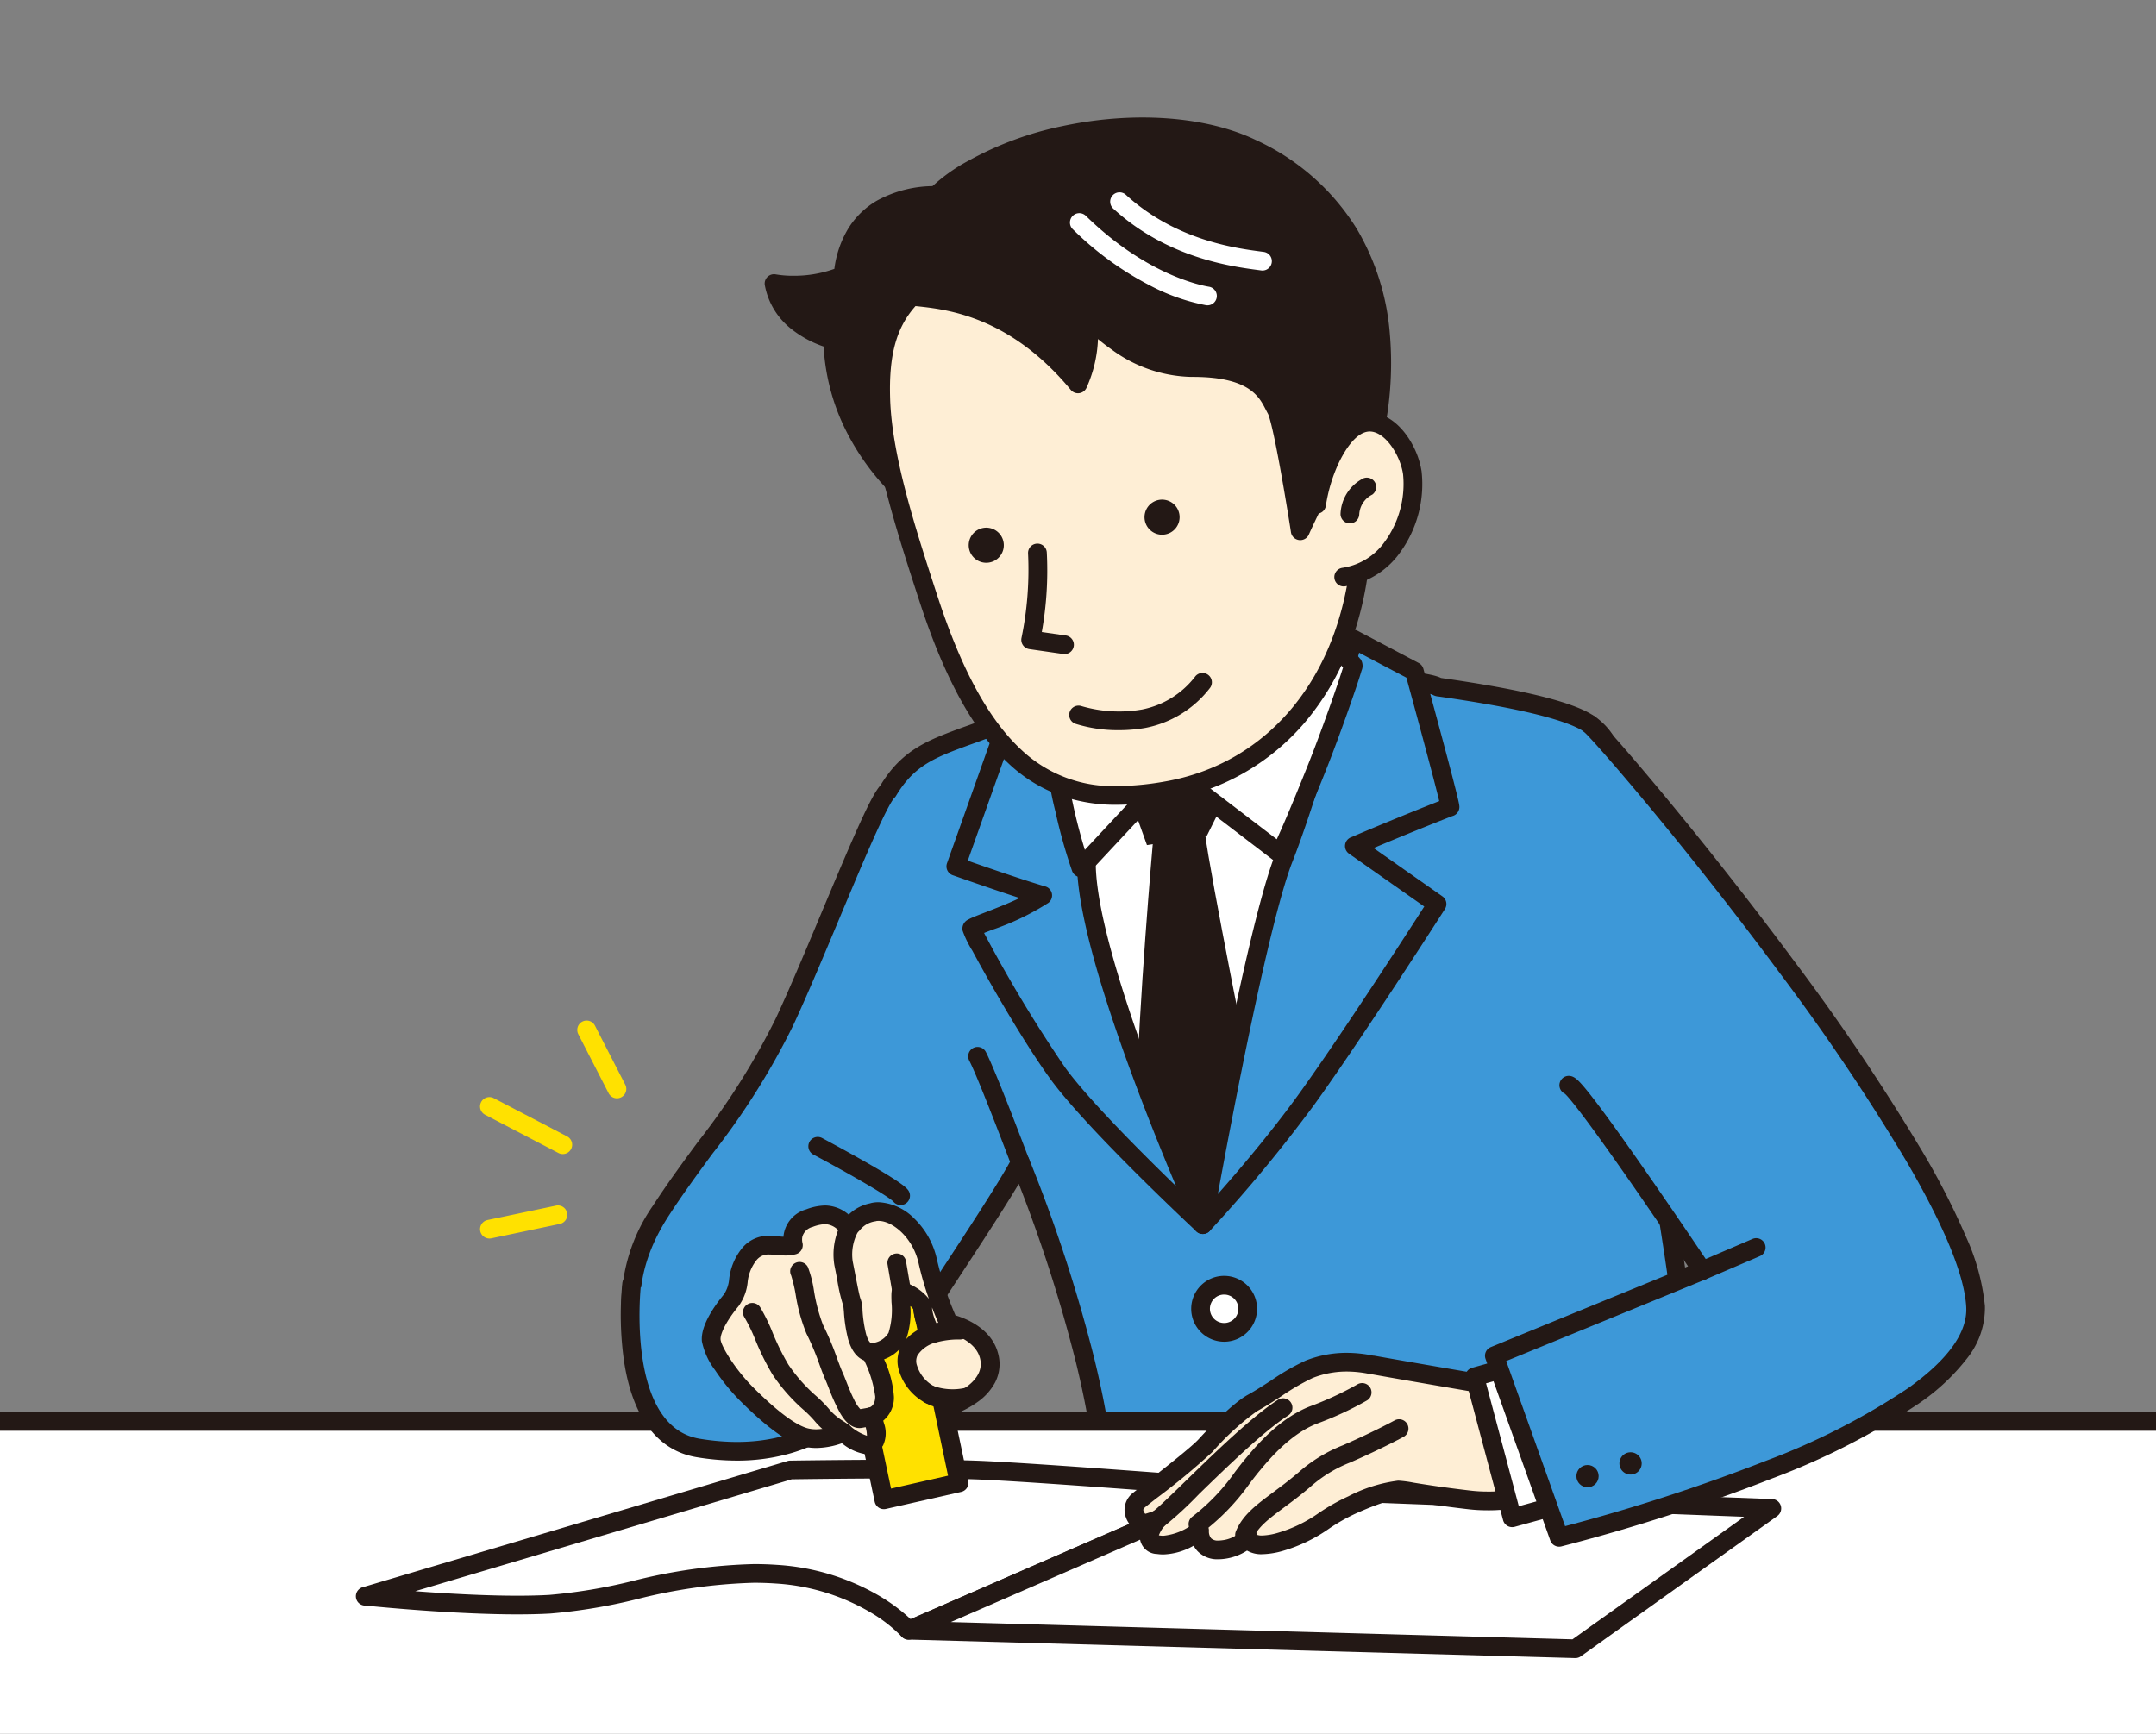<svg xmlns="http://www.w3.org/2000/svg" xmlns:xlink="http://www.w3.org/1999/xlink" width="230.44" height="185.34" viewBox="0 0 230.44 185.34">
  <rect x="0" y="0" width="230.44" height="185.34" fill="#808080" stroke="none"/>
  <defs>
    <clipPath id="clip-path">
      <rect id="長方形_523" data-name="長方形 523" width="230.44" height="185.34" fill="none"/>
    </clipPath>
  </defs>
  <g id="illustration-45" clip-path="url(#clip-path)">
    <g id="グループ_518" data-name="グループ 518">
      <path id="パス_3272" data-name="パス 3272" d="M171.56,94.26c-.77-4.28,3.89-12.96-1.7-16.86-3.41-2.38-16.15-3.9-16.22-3.98-1.05-1.1-32.23-3.45-42.21,1.77-9,4.71-13.16,3.73-16.52,9.37-1.5,1.34-7.32,16.67-11.07,24.7s-8.75,13.29-13.22,20.18c-5.24,8.1-3.16,14.52-.31,20.65,2.21,4.77,10.61,4.61,14.04,3.97s13.33-10.98,13.12-11.41c-.16-.32,9.39-14.17,11.58-18.4,5.32,13.21,10.17,30.13,8.86,39.18-.19.64-6.44,3.58,2.51,4.54,20.26,7.59,52.96,13.98,54.16-6.01,0-.02,6.44,2.43,6.44,2.24,2.17-16-8.57-65.06-9.45-69.92Z" fill="#3d98d8"/>
      <path id="パス_3272_-_アウトライン" data-name="パス 3272 - アウトライン" d="M134.651,70.93h0c5.959,0,10.7.334,13,.533,4.435.384,5.834.74,6.37,1.012.16.025.423.064.7.1,5.435.8,12.977,2.091,15.713,4,4.266,2.976,3.322,8.256,2.563,12.5A17.248,17.248,0,0,0,172.53,94a.994.994,0,0,1,.024.1c.107.591.369,1.881.732,3.666,2.632,12.947,10.639,52.331,8.728,66.541a1.008,1.008,0,0,1-1.021.9c-.321,0-.743-.088-5.543-1.866a12.948,12.948,0,0,1-6.4,9.87c-3.436,2.052-8.2,3.093-14.175,3.093a81.4,81.4,0,0,1-17.709-2.261,134.534,134.534,0,0,1-16.975-5.1c-3.486-.387-5.135-1.106-5.506-2.4a2.229,2.229,0,0,1,.645-2.121,9.6,9.6,0,0,1,1.3-1.169c.1-.083.234-.184.331-.265.51-4.015-.167-10.007-1.965-17.361a157.909,157.909,0,0,0-6.105-19.074c-1.637,2.746-4.317,6.832-6.563,10.256-1.734,2.644-3.525,5.374-3.87,6.039a1.3,1.3,0,0,1-.12.349c-.445.885-3.333,3.894-5.751,6.149-3.721,3.471-6.43,5.384-8.052,5.687a22.791,22.791,0,0,1-4.092.344,19.622,19.622,0,0,1-6.239-.928,7.782,7.782,0,0,1-4.8-3.949,27.988,27.988,0,0,1-2.969-9.941A18.754,18.754,0,0,1,69.78,128.9c1.557-2.4,3.191-4.621,4.771-6.77a75.671,75.671,0,0,0,8.382-13.29c1.457-3.12,3.231-7.355,4.947-11.45C91.395,89,93.113,85.036,94.114,83.944c2.313-3.818,5.087-4.833,8.913-6.232a61.454,61.454,0,0,0,7.94-3.408C116.3,71.516,126.789,70.93,134.651,70.93Zm18.394,3.3a35.106,35.106,0,0,0-6.051-.811c-3.8-.313-8.187-.485-12.342-.485h0c-10.8,0-18.879,1.117-22.757,3.146a63.177,63.177,0,0,1-8.18,3.514c-3.73,1.364-5.982,2.188-7.944,5.481a1,1,0,0,1-.193.234c-.143.139-.649.837-2.177,4.249-1.067,2.382-2.333,5.4-3.674,8.6-1.723,4.114-3.505,8.368-4.979,11.523a78.359,78.359,0,0,1-8.583,13.629c-1.563,2.125-3.179,4.322-4.7,6.672-5.044,7.8-2.885,14-.242,19.684,1.555,3.357,6.969,3.719,9.225,3.719a21.4,21.4,0,0,0,3.725-.31c1.162-.217,3.774-2.131,6.987-5.12a53.983,53.983,0,0,0,5.346-5.571,3.282,3.282,0,0,1,.389-.815c.193-.329.48-.791.876-1.411.735-1.152,1.782-2.748,2.89-4.437,2.812-4.287,6.312-9.622,7.508-11.932a1,1,0,0,1,1.816.086,162.183,162.183,0,0,1,6.96,21.286c1.928,7.89,2.588,14.084,1.962,18.411a1,1,0,0,1-.031.141c-.128.431-.457.691-1,1.12a9.947,9.947,0,0,0-.894.763,1.888,1.888,0,0,0-.334.417c.186.162.97.647,3.888.96a1,1,0,0,1,.244.058c5.838,2.187,20.848,7.274,34.1,7.274,11.918,0,18.213-4.173,18.711-12.4a1,1,0,0,1,1-.947c.194,0,.194,0,1.321.417.852.316,2.982,1.106,4.26,1.544,1.335-14.751-6.283-52.22-8.831-64.755-.348-1.713-.6-2.973-.724-3.617a1,1,0,0,1-.027-.112,17.611,17.611,0,0,1,.45-5.712,24.765,24.765,0,0,0,.593-6.069,5.518,5.518,0,0,0-2.331-4.437c-.762-.532-2.633-1.369-7.222-2.339-3.058-.646-6.152-1.1-7.639-1.323-.294-.043-.527-.078-.688-.1A1.446,1.446,0,0,1,153.045,74.226Z" fill="#231815"/>
      <rect id="長方形_522" data-name="長方形 522" width="302.77" height="50.65" transform="translate(-47.12 151.95)" fill="#fff"/>
      <path id="長方形_522_-_アウトライン" data-name="長方形 522 - アウトライン" d="M0-1H302.77a1,1,0,0,1,1,1V50.65a1,1,0,0,1-1,1H0a1,1,0,0,1-1-1V0A1,1,0,0,1,0-1ZM301.77,1H1V49.65H301.77Z" transform="translate(-47.12 151.95)" fill="#231815"/>
      <path id="パス_3273" data-name="パス 3273" d="M140.31,62.22s-.87,12.29,2.39,17.31,2.97,3.83,2.97,3.83-11.9,8.56-18.57,7.67c-8.7-1.17-11.71-5.74-11.71-5.74s-.83-1.79,2.68-8.57.51-11.41.51-11.41" fill="#fff"/>
      <path id="パス_3273_-_アウトライン" data-name="パス 3273 - アウトライン" d="M128.124,92.095a8.746,8.746,0,0,1-1.157-.074c-9.048-1.217-12.28-5.979-12.413-6.181a1,1,0,0,1-.072-.129c-.243-.524-.767-2.755,2.7-9.45a12.356,12.356,0,0,0,1.491-7.53,8,8,0,0,0-.934-2.88l0,0,1.677-1.09a9.716,9.716,0,0,1,1.215,3.554,14.307,14.307,0,0,1-1.676,8.862c-2.695,5.205-2.686,7.249-2.641,7.682a10.625,10.625,0,0,0,2.338,2.108,19.6,19.6,0,0,0,8.578,3.068c2.518.336,6.385-.837,11.183-3.393,2.388-1.272,4.455-2.6,5.632-3.385-.525-.688-1.259-1.759-2.186-3.187-3.4-5.241-2.585-17.41-2.549-17.925a1,1,0,0,1,2,.141h0c-.008.12-.808,12.015,2.231,16.695a40.675,40.675,0,0,0,2.366,3.4,1,1,0,0,1,.737.735,1.076,1.076,0,0,1-.6,1.275,1.132,1.132,0,0,1-.211.068,68.576,68.576,0,0,1-6.478,3.945C134.761,90.859,130.99,92.095,128.124,92.095Z" fill="#1d2087"/>
      <path id="パス_3274" data-name="パス 3274" d="M115.5,82.75s33.43,3.05,32.43,2.72-19.3,43.88-19.3,43.88-18.43-20.56-16.85-26.48,4.81-17.83,3.72-20.13Z" fill="#fff"/>
      <path id="パス_3275" data-name="パス 3275" d="M123.23,90s-1.58,17.89-1.75,27.77l7.33,12.44,5.01-14.4s-4.48-22.29-5.02-26.7l-5.56.9Z" fill="#231815"/>
      <path id="パス_3276" data-name="パス 3276" d="M154.98,86.27c.05-.41-3.81-14.51-3.81-14.51l-6.52-3.44s-4.8,16.75-7.42,23.38c-3.16,8-8.67,39.21-8.67,39.21a154.254,154.254,0,0,0,11.14-13.46c5.29-7.35,13.89-20.81,13.89-20.81l-8.83-6.2c5.91-2.52,10.22-4.18,10.22-4.18Z" fill="#3d98d8"/>
      <path id="パス_3276_-_アウトライン" data-name="パス 3276 - アウトライン" d="M144.65,67.32a1,1,0,0,1,.467.116l6.52,3.44a1,1,0,0,1,.5.62c.01.035.977,3.568,1.925,7.106.558,2.08,1,3.755,1.315,4.978.638,2.482.626,2.585.6,2.81a1,1,0,0,1-.763.853c-.681.264-3.964,1.548-8.4,3.414l7.355,5.164a1,1,0,0,1,.268,1.357c-.086.135-8.676,13.568-13.921,20.856A156.652,156.652,0,0,1,129.288,131.6a1,1,0,0,1-1.713-.859c.226-1.278,5.564-31.4,8.725-39.4,2.572-6.509,7.341-23.121,7.389-23.288a1,1,0,0,1,.961-.725Zm5.67,5.122-5.05-2.664c-1.149,3.959-4.877,16.639-7.11,22.29-2.469,6.25-6.463,27.255-7.993,35.579,2.245-2.536,5.728-6.621,8.721-10.78,4.472-6.214,11.406-16.947,13.342-19.959l-8.045-5.649a1,1,0,0,1,.182-1.738c4.4-1.876,7.948-3.29,9.462-3.884C153.3,83.425,151.534,76.883,150.32,72.442Z" fill="#231815"/>
      <path id="パス_3277" data-name="パス 3277" d="M133.36,139.91a2.52,2.52,0,1,1-2.52-2.52A2.522,2.522,0,0,1,133.36,139.91Z" fill="#fff"/>
      <path id="パス_3277_-_アウトライン" data-name="パス 3277 - アウトライン" d="M130.84,136.39a3.52,3.52,0,1,1-3.52,3.52A3.524,3.524,0,0,1,130.84,136.39Zm0,5.04a1.52,1.52,0,1,0-1.52-1.52A1.522,1.522,0,0,0,130.84,141.43Z" fill="#231815"/>
      <path id="パス_3278" data-name="パス 3278" d="M116.11,92.69c-.21-7.17.4-18.89.4-18.89l-9.34,4.73-5.01,14.09s6.44,2.28,9.29,3.1c-2.12,1.64-7.65,3.29-7.59,3.56a136.816,136.816,0,0,0,9.17,15.42c3.82,5.29,15.53,16.21,15.53,16.21s-12.12-27.1-12.44-38.22Z" fill="#3d98d8"/>
      <path id="パス_3278_-_アウトライン" data-name="パス 3278 - アウトライン" d="M116.51,72.8a1,1,0,0,1,1,1.052c-.006.116-.6,11.608-.4,18.668a1.008,1.008,0,0,1,.014.141c.311,10.795,12.233,37.571,12.353,37.841a1,1,0,0,1-1.595,1.14c-.481-.449-11.826-11.048-15.659-16.356-2.2-3.04-4.722-7.318-6.032-9.6-.823-1.432-1.628-2.875-2.266-4.063a10.663,10.663,0,0,1-1.037-2.126,1.078,1.078,0,0,1,.6-1.2,4.835,4.835,0,0,1,.472-.226c.338-.145.807-.327,1.349-.537,1.067-.413,2.473-.957,3.675-1.534-3.042-.985-6.95-2.367-7.158-2.44a1,1,0,0,1-.608-1.278l5.01-14.09a1,1,0,0,1,.49-.557l9.34-4.73A1,1,0,0,1,116.51,72.8Zm-1.385,20.064a1.007,1.007,0,0,1-.015-.145c-.161-5.492.16-13.713.319-17.251l-7.451,3.774-4.54,12.768c1.892.662,6.148,2.134,8.288,2.75a1,1,0,0,1,.335,1.752,27.494,27.494,0,0,1-6.031,2.891c-.285.11-.587.227-.85.332a146.477,146.477,0,0,0,8.659,14.38c2.409,3.336,8.112,9.047,11.861,12.684-1.145-2.725-2.662-6.443-4.178-10.477C117.453,105.494,115.3,97.6,115.125,92.864Z" fill="#231815"/>
      <path id="パス_3279" data-name="パス 3279" d="M109.04,124.24s-3.55-9.41-4.56-11.33" fill="#f9be00"/>
      <path id="パス_3279_-_アウトライン" data-name="パス 3279 - アウトライン" d="M109.04,125.24a1,1,0,0,1-.936-.647c-.035-.094-3.54-9.374-4.509-11.217a1,1,0,0,1,1.77-.931c1.027,1.952,4.465,11.056,4.611,11.443a1,1,0,0,1-.935,1.353Z" fill="#231815"/>
      <path id="パス_3280" data-name="パス 3280" d="M119.68,82.23l13.54-1.39-4.21,8.47-6.42,1.03Z" fill="#231815"/>
      <path id="パス_3281" data-name="パス 3281" d="M113.01,74.69l5.47-4.08s.76,7.58,6.74,11.77l-9.69,10.39s-3.82-10.59-2.52-18.09Z" fill="#fff"/>
      <path id="パス_3281_-_アウトライン" data-name="パス 3281 - アウトライン" d="M118.48,69.61a1,1,0,0,1,.995.9,17.622,17.622,0,0,0,1.087,4.109,15.2,15.2,0,0,0,5.232,6.943,1,1,0,0,1,.157,1.5l-9.69,10.39a1,1,0,0,1-1.672-.343,56.464,56.464,0,0,1-1.783-6.356,32.646,32.646,0,0,1-.781-12.244,1,1,0,0,1,.494-.7l5.364-4A1,1,0,0,1,118.48,69.61Zm5.255,12.9a17.427,17.427,0,0,1-5.06-7.221,21.219,21.219,0,0,1-.893-2.907l-3.851,2.872c-.794,5.432,1.072,12.492,2.023,15.6Z" fill="#231815"/>
      <path id="パス_3282" data-name="パス 3282" d="M125.22,82.38l11.55,8.83c.21.06,2.21-4.69,3.95-9.05,1.81-4.53,4.04-11.07,3.92-11.07l-4.48-5.14s-6.11,7.06-8.58,9.73-6.36,6.7-6.36,6.7Z" fill="#fff"/>
      <path id="パス_3282_-_アウトライン" data-name="パス 3282 - アウトライン" d="M136.775,92.211a1.021,1.021,0,0,1-.279-.039,1,1,0,0,1-.333-.167l-11.55-8.83a1,1,0,0,1-.11-1.491c.16-.165,3.94-4.074,6.342-6.681,2.432-2.629,8.5-9.636,8.559-9.707a1,1,0,0,1,.754-.346h0a1,1,0,0,1,.754.343l4.454,5.11a1,1,0,0,1,.1.128,1.271,1.271,0,0,1,.061,1.161c-.059.206-.148.493-.265.854-.232.718-.566,1.7-.939,2.769-.91,2.6-1.886,5.232-2.679,7.216-.921,2.307-1.848,4.557-2.545,6.175-.394.915-.716,1.633-.958,2.134C137.777,91.606,137.486,92.211,136.775,92.211Zm-10.056-9.944,9.747,7.452c.617-1.326,1.794-4.091,3.326-7.929,1.51-3.78,3.289-8.9,3.755-10.432l-3.384-3.883c-1.717,1.976-5.913,6.794-7.848,8.885C130.538,78.287,127.988,80.948,126.718,82.267Z" fill="#231815"/>
      <g id="グループ_513" data-name="グループ 513">
        <path id="パス_3283" data-name="パス 3283" d="M90.1,29.45a13.82,13.82,0,0,1-7.37.86c.7,3.68,3.93,5.29,6.27,5.99,0,.28.02.56.04.85.77,12.36,11.55,18.68,11.55,18.68l1.21-34.82S91.1,19.27,90.1,29.45Z" fill="#231815"/>
        <path id="パス_3283_-_アウトライン" data-name="パス 3283 - アウトライン" d="M100.053,19.9h0a13.006,13.006,0,0,1,1.906.126,1,1,0,0,1,.839,1.022l-1.21,34.82a1,1,0,0,1-1.505.828,26.529,26.529,0,0,1-5.726-4.9,26.117,26.117,0,0,1-4.09-6.075,22.847,22.847,0,0,1-2.226-8.5l0-.025q-.005-.076-.011-.154a11.543,11.543,0,0,1-3.4-1.833A7.753,7.753,0,0,1,81.748,30.5a1,1,0,0,1,1.179-1.167,11.127,11.127,0,0,0,1.916.148,12.811,12.811,0,0,0,4.335-.738,10.994,10.994,0,0,1,1.513-4.359,8.8,8.8,0,0,1,3-2.913A12.664,12.664,0,0,1,100.053,19.9Zm.715,2.019c-.209-.011-.449-.019-.714-.019h0c-3.065,0-8.3.994-8.958,7.651a1,1,0,0,1-.6.822,14.608,14.608,0,0,1-5.649,1.107c-.251,0-.487-.006-.705-.016,1.016,2.206,3.278,3.321,5.149,3.881A1,1,0,0,1,90,36.3c0,.236.017.487.036.752l0,.029v.007A21.792,21.792,0,0,0,95.8,50.409a27.017,27.017,0,0,0,3.849,3.561Z" fill="#231815"/>
        <path id="パス_3284" data-name="パス 3284" d="M94.14,42.69c.2,6.1,2.52,13.42,5.14,21.44,6.58,20.14,15.1,22.12,25.22,20.43,11.23-1.88,19.71-10.97,20.93-25.41.6-7.16.23-17.4-3.74-24.61s-21.16-16.44-32.1-10.45S93.77,31.67,94.14,42.7Z" fill="#feeed5"/>
        <path id="パス_3284_-_アウトライン" data-name="パス 3284 - アウトライン" d="M117.726,21.162a32.173,32.173,0,0,1,15.021,4.219c4.527,2.482,8.2,5.726,9.819,8.678a34.793,34.793,0,0,1,3.7,12.688,63.714,63.714,0,0,1,.16,12.487,35.87,35.87,0,0,1-2.271,10.079,27.724,27.724,0,0,1-4.675,7.9,24.523,24.523,0,0,1-14.815,8.333,31.827,31.827,0,0,1-5.241.486,17.7,17.7,0,0,1-6.058-.979,16.068,16.068,0,0,1-5.622-3.487c-3.7-3.451-6.778-9.053-9.415-17.126-1.36-4.163-2.562-7.9-3.495-11.5A47.126,47.126,0,0,1,93.142,42.76c0-.009,0-.018,0-.027-.359-10.716,4.214-13.179,13.325-18.088.846-.456,1.72-.927,2.644-1.432A17.732,17.732,0,0,1,117.726,21.162Zm1.7,62.871a29.872,29.872,0,0,0,4.911-.459c11.279-1.888,18.981-11.279,20.1-24.508.382-4.558.794-16.028-3.62-24.043-1.446-2.633-4.821-5.582-9.028-7.888a30.154,30.154,0,0,0-14.06-3.972,15.761,15.761,0,0,0-7.656,1.805c-.93.509-1.807.982-2.656,1.439-4.449,2.4-7.664,4.129-9.652,6.412s-2.774,5.219-2.624,9.813c0,.009,0,.018,0,.026.2,6.2,2.8,14.149,5.091,21.162,2.53,7.743,5.434,13.07,8.879,16.285A14.248,14.248,0,0,0,119.424,84.033Z" fill="#231815"/>
        <path id="パス_3285" data-name="パス 3285" d="M96.22,31.23c.23,1.23,9.86-1.22,19,9.81a12.482,12.482,0,0,0,.93-7.33s4.82,5.62,11.15,5.58c7.48-.05,8.31,3.07,9.09,4.44s2.58,13.01,2.58,13.01,4.06-9.25,6.11-9.22,1.27.9,1.27.9,7.4-22.98-12.55-32.56c-10.77-5.18-30.62-1.27-36.25,8.08" fill="#231815"/>
        <path id="パス_3285_-_アウトライン" data-name="パス 3285 - アウトライン" d="M138.97,57.74a1,1,0,0,1-.989-.847c0-.029-.452-2.919-.989-5.943-1.01-5.688-1.4-6.6-1.472-6.726-.083-.146-.161-.3-.244-.461-.717-1.4-1.8-3.514-7.97-3.473a14.868,14.868,0,0,1-8.53-2.956c-.529-.371-1.006-.742-1.422-1.091a13.78,13.78,0,0,1-1.241,5.244,1,1,0,0,1-1.664.191c-6.53-7.88-13.238-8.6-16.462-8.943a13.612,13.612,0,0,1-1.457-.2,1.473,1.473,0,0,1-1.294-1.12,1,1,0,0,1,1.749-.827c.256.057.761.111,1.215.159a25.736,25.736,0,0,1,7.523,1.78,26.038,26.038,0,0,1,9.144,6.59,10.972,10.972,0,0,0,.3-5.2,1,1,0,0,1,1.738-.853,18.154,18.154,0,0,0,3.059,2.667,13.088,13.088,0,0,0,7.326,2.564c7.4-.05,8.938,2.95,9.763,4.562.073.142.141.276.2.384.171.3.573,1.006,1.7,7.339.176.991.343,1.969.488,2.839.285-.564.6-1.169.935-1.777a26.074,26.074,0,0,1,2.09-3.3c.983-1.268,1.791-1.828,2.625-1.815a5.757,5.757,0,0,1,.708.045,35.115,35.115,0,0,0,.752-10.8c-.836-8.807-5.273-15.2-13.187-19-4.94-2.376-12.2-2.874-19.411-1.332-7.269,1.554-13.082,4.928-15.55,9.027a1,1,0,0,1-1.713-1.032,18.4,18.4,0,0,1,6.888-6.289,35.449,35.449,0,0,1,9.957-3.661c7.633-1.631,15.369-1.076,20.695,1.485a24.8,24.8,0,0,1,10.8,9.514,26.077,26.077,0,0,1,3.518,11.168A36.655,36.655,0,0,1,147.5,48.058a1.573,1.573,0,0,1-.4,1.03,1,1,0,0,1-1.738-.555c-.072-.005-.155-.009-.251-.012-.135.055-1.054.545-3.1,4.319-1.173,2.16-2.107,4.282-2.116,4.3A1,1,0,0,1,138.97,57.74Z" fill="#231815"/>
        <path id="パス_3286" data-name="パス 3286" d="M128.53,72.94a10.5,10.5,0,0,1-6.29,3.89,15.1,15.1,0,0,1-6.96-.4" fill="#feeed5"/>
        <path id="パス_3286_-_アウトライン" data-name="パス 3286 - アウトライン" d="M119.609,78.055a15.162,15.162,0,0,1-4.662-.682,1,1,0,1,1,.666-1.886,14.273,14.273,0,0,0,6.455.358,9.475,9.475,0,0,0,5.643-3.479,1,1,0,0,1,1.638,1.148,11.459,11.459,0,0,1-6.936,4.3A16.334,16.334,0,0,1,119.609,78.055Z" fill="#231815"/>
        <path id="パス_3287" data-name="パス 3287" d="M143.62,61.69c5.68-.83,7.9-7.38,7.33-11.15s-5.05-9.25-8.78-1.45a17.808,17.808,0,0,0-1.45,4.85" fill="#feeed5"/>
        <path id="パス_3287_-_アウトライン" data-name="パス 3287 - アウトライン" d="M143.619,62.69a1,1,0,0,1-.143-1.99,6.769,6.769,0,0,0,4.558-2.829,10.471,10.471,0,0,0,1.928-7.182c-.29-1.955-1.77-4.312-3.317-4.544-1.59-.239-2.92,2.013-3.572,3.376a16.816,16.816,0,0,0-1.36,4.543,1,1,0,0,1-1.984-.249,18.717,18.717,0,0,1,1.54-5.157c1.97-4.121,4.173-4.716,5.674-4.491,2.573.387,4.6,3.533,5,6.226a12.445,12.445,0,0,1-2.3,8.669,8.816,8.816,0,0,1-5.876,3.617A1.009,1.009,0,0,1,143.619,62.69Z" fill="#231815"/>
        <path id="パス_3288" data-name="パス 3288" d="M110.88,59.11a36.817,36.817,0,0,1-.72,9.29l3.61.52" fill="#feeed5"/>
        <path id="パス_3288_-_アウトライン" data-name="パス 3288 - アウトライン" d="M113.771,69.92a1.009,1.009,0,0,1-.144-.01l-3.61-.52a1,1,0,0,1-.833-1.211,36.1,36.1,0,0,0,.7-9,1,1,0,1,1,2-.13,37.251,37.251,0,0,1-.534,8.515l2.569.37a1,1,0,0,1-.141,1.99Z" fill="#231815"/>
        <path id="パス_3289" data-name="パス 3289" d="M125.82,54.33a1.876,1.876,0,1,1-2.57-.66A1.877,1.877,0,0,1,125.82,54.33Z" fill="#231815"/>
        <path id="パス_3290" data-name="パス 3290" d="M107.03,57.33a1.876,1.876,0,1,1-2.57-.66A1.877,1.877,0,0,1,107.03,57.33Z" fill="#231815"/>
        <path id="パス_3291" data-name="パス 3291" d="M144.28,54.95a3.5,3.5,0,0,1,1.81-2.89" fill="#fff"/>
        <path id="パス_3291_-_アウトライン" data-name="パス 3291 - アウトライン" d="M144.28,55.95h-.02a1,1,0,0,1-.98-1.019,4.461,4.461,0,0,1,2.23-3.685,1,1,0,0,1,1.161,1.629,2.516,2.516,0,0,0-1.39,2.095A1,1,0,0,1,144.28,55.95Z" fill="#231815"/>
        <path id="パス_3292" data-name="パス 3292" d="M134.941,28.92a1.008,1.008,0,0,1-.134-.009l-.278-.037c-2.921-.385-9.762-1.287-15.544-6.576a1,1,0,0,1,1.35-1.476c5.318,4.864,11.722,5.709,14.456,6.069l.282.037a1,1,0,0,1-.131,1.991Z" fill="#fff"/>
        <path id="パス_3293" data-name="パス 3293" d="M129.061,32.64a1.007,1.007,0,0,1-.167-.014,21.419,21.419,0,0,1-6.06-2.15,33.747,33.747,0,0,1-8.174-5.972,1,1,0,1,1,1.4-1.43c6.3,6.167,12.074,7.4,13.166,7.579a1,1,0,0,1-.164,1.986Z" fill="#fff"/>
      </g>
      <path id="パス_3294" data-name="パス 3294" d="M39.05,170.63s12.21,1.29,19.71.86,14.79-3.86,24.21-3.21,14.14,6,14.14,6l34.93-15.21s-21.64-1.71-27.86-1.93-19.71,0-19.71,0l-45.43,13.5Z" fill="#fff"/>
      <path id="パス_3294_-_アウトライン" data-name="パス 3294 - アウトライン" d="M97.11,175.28a1,1,0,0,1-.75-.338,15.552,15.552,0,0,0-3.375-2.61A22.64,22.64,0,0,0,82.9,169.278c-.764-.053-1.544-.079-2.319-.079a56.808,56.808,0,0,0-12.534,1.76,58.452,58.452,0,0,1-9.232,1.53c-1.035.059-2.216.089-3.511.089-6.793,0-15.073-.821-16.221-.939a1,1,0,0,1-.753-1.706l.01-.01a1,1,0,0,1,.535-.278l45.307-13.463a1,1,0,0,1,.269-.041c.06,0,6.074-.093,11.856-.093,3.4,0,6.061.032,7.9.094,6.172.218,27.688,1.915,27.9,1.933a1,1,0,0,1,.32,1.914L97.509,175.2A1,1,0,0,1,97.11,175.28ZM80.583,167.2c.821,0,1.648.028,2.456.084a24.616,24.616,0,0,1,11.054,3.381,19.18,19.18,0,0,1,3.245,2.427l30.621-13.334c-6.56-.5-19.319-1.458-23.815-1.617-1.819-.062-4.455-.093-7.835-.093-5.281,0-10.758.077-11.687.091L44.382,170.1c3.156.239,7.263.482,10.925.482,1.257,0,2.4-.029,3.4-.086a56.989,56.989,0,0,0,8.916-1.487A58.389,58.389,0,0,1,80.583,167.2Z" fill="#231815"/>
      <path id="パス_3295" data-name="パス 3295" d="M97.11,174.27l71.27,1.98,21-15-57.34-2.19Z" fill="#fff"/>
      <path id="パス_3295_-_アウトライン" data-name="パス 3295 - アウトライン" d="M168.38,177.25h-.028l-71.27-1.98a1,1,0,0,1-.371-1.916l34.93-15.21a1,1,0,0,1,.437-.082l57.34,2.19a1,1,0,0,1,.543,1.813l-21,15A1,1,0,0,1,168.38,177.25ZM101.624,173.4l66.448,1.846,18.345-13.1-54.187-2.07Z" fill="#231815"/>
      <g id="グループ_514" data-name="グループ 514">
        <path id="パス_3296" data-name="パス 3296" d="M146.74,145.93a11.689,11.689,0,0,0-6.81.45c-1.62.65-4.14,2.55-6.06,3.6a28.591,28.591,0,0,0-5.02,4.56c-1.07,1.18-6.33,5.18-7.09,5.81-1.36,1.14.13,2.54.45,2.54a9.02,9.02,0,0,0,1.5-.43s-2.04,2.36.11,2.68,4.39-1.5,4.39-1.5-.16,2.39,2.56,2.01a4.451,4.451,0,0,0,2.65-1.29s.04,1.42,3.47.46,4.73-2.66,7.63-3.94,4.28-1.59,4.92-1.59,2.6.48,7.65,1.06a15,15,0,0,0,9.37-1.87c1.07-.75,5.36-.41,5.36-.41s3.32-2.14,2.36-5.04-6.11-6.11-7.39-6.54-6.25,1.81-6.25,1.81-9.77-1.66-13.78-2.38Z" fill="#feeed5"/>
        <path id="パス_3296_-_アウトライン" data-name="パス 3296 - アウトライン" d="M143.96,144.619a14.032,14.032,0,0,1,2.8.3l.022,0a1,1,0,0,1,.152.015c3.567.64,11.8,2.044,13.473,2.328,1.037-.454,4.312-1.828,5.962-1.828a2.3,2.3,0,0,1,.734.106,17.914,17.914,0,0,1,4.113,2.507c1.452,1.13,3.309,2.857,3.91,4.666a4.72,4.72,0,0,1-.985,4.543,8.2,8.2,0,0,1-1.782,1.653,1,1,0,0,1-.621.156c-.009,0-.947-.074-2.024-.074-2.2,0-2.665.294-2.684.306a15.437,15.437,0,0,1-8.134,2.154,16.973,16.973,0,0,1-1.923-.11c-3.078-.354-5.039-.674-6.211-.865-.645-.105-1.154-.188-1.326-.188-.344,0-1.473.146-4.512,1.5a19.759,19.759,0,0,0-2.864,1.621,16.616,16.616,0,0,1-4.9,2.368,8.687,8.687,0,0,1-2.274.37,3,3,0,0,1-1.6-.389,5.75,5.75,0,0,1-2.378.877,5.028,5.028,0,0,1-.691.05,2.92,2.92,0,0,1-2.226-.874,2.686,2.686,0,0,1-.411-.578,7,7,0,0,1-3.238.939,4.529,4.529,0,0,1-.668-.049,1.876,1.876,0,0,1-1.8-2.292,2.76,2.76,0,0,1-1.534-1.617,2.289,2.289,0,0,1,.775-2.637l0,0c.2-.163.643-.512,1.26-.994,1.739-1.359,4.977-3.89,5.728-4.718.346-.382,3.436-3.759,5.282-4.766.752-.411,1.635-.981,2.49-1.533a24.867,24.867,0,0,1,3.677-2.117A11.843,11.843,0,0,1,143.96,144.619Zm2.766,2.31a1,1,0,0,1-.168-.017l-.178-.034a12.192,12.192,0,0,0-2.42-.26,9.849,9.849,0,0,0-3.66.69,24.372,24.372,0,0,0-3.334,1.941c-.884.571-1.8,1.161-2.616,1.608a27.9,27.9,0,0,0-4.759,4.354,73.6,73.6,0,0,1-5.978,4.95c-.579.452-1.036.81-1.213.956-.212.179-.205.279-.2.312a.8.8,0,0,0,.211.4c.249-.07.622-.19.96-.313a1,1,0,0,1,1.1,1.594,3.47,3.47,0,0,0-.609,1.016c.03.007.066.014.109.021a2.527,2.527,0,0,0,.372.027,6.279,6.279,0,0,0,3.243-1.317,1.006,1.006,0,0,1,1.1-.114.982.982,0,0,1,.524.954,1.169,1.169,0,0,0,.246.755,1.029,1.029,0,0,0,.76.234,3.039,3.039,0,0,0,.417-.031,3.5,3.5,0,0,0,2.032-.954.991.991,0,0,1,1.719.382,1.516,1.516,0,0,0,.5.066,6.762,6.762,0,0,0,1.735-.3,14.752,14.752,0,0,0,4.359-2.123,21.652,21.652,0,0,1,3.137-1.769,15.848,15.848,0,0,1,5.324-1.675,12.258,12.258,0,0,1,1.648.215c1.154.188,3.086.5,6.116.852a14.97,14.97,0,0,0,1.7.1,13.471,13.471,0,0,0,6.986-1.792c.409-.287,1.251-.668,3.831-.668.743,0,1.412.032,1.809.055.643-.5,2.276-1.979,1.7-3.7-.83-2.5-5.644-5.522-6.748-5.9a.7.7,0,0,0-.111-.007,20.986,20.986,0,0,0-5.421,1.776,1,1,0,0,1-.579.074C160.276,149.269,150.781,147.656,146.726,146.93Z" fill="#231815"/>
        <path id="パス_3297" data-name="パス 3297" d="M133.02,164.08c.75-1.82,2.57-2.89,4.93-4.71s2.57-2.46,6-3.96,5.59-2.69,5.59-2.69" fill="#feeed5"/>
        <path id="パス_3297_-_アウトライン" data-name="パス 3297 - アウトライン" d="M133.02,165.08a1,1,0,0,1-.924-1.381c.718-1.741,2.172-2.824,4.014-4.194.395-.294.8-.6,1.23-.927.58-.447,1.033-.826,1.432-1.161a15.908,15.908,0,0,1,4.778-2.923c3.349-1.465,5.487-2.638,5.508-2.65a1,1,0,0,1,.965,1.752c-.09.049-2.239,1.229-5.672,2.73a14.139,14.139,0,0,0-4.3,2.624c-.414.347-.883.739-1.495,1.212-.441.34-.856.649-1.257.947-1.656,1.232-2.852,2.122-3.359,3.352A1,1,0,0,1,133.02,165.08Z" fill="#231815"/>
        <path id="パス_3298" data-name="パス 3298" d="M128.04,162.93c2.78-2,4.39-4.62,5.84-6.35,1.02-1.22,3.4-4.1,6.5-5.31a34.445,34.445,0,0,0,5.22-2.42" fill="#feeed5"/>
        <path id="パス_3298_-_アウトライン" data-name="パス 3298 - アウトライン" d="M128.041,163.93a1,1,0,0,1-.585-1.812A21.782,21.782,0,0,0,132,157.355c.387-.506.753-.984,1.117-1.417l.039-.047c1.067-1.276,3.564-4.265,6.864-5.553A34.354,34.354,0,0,0,145.069,148a1,1,0,0,1,1.063,1.694,35.17,35.17,0,0,1-5.388,2.5c-2.822,1.1-5.089,3.814-6.057,4.972l-.04.048c-.336.4-.689.861-1.062,1.349a23.748,23.748,0,0,1-4.961,5.171A1,1,0,0,1,128.041,163.93Z" fill="#231815"/>
        <path id="パス_3299" data-name="パス 3299" d="M123.7,162.47c1.5-.96,9.18-9.27,13.44-11.99" fill="#fff"/>
        <path id="パス_3299_-_アウトライン" data-name="パス 3299 - アウトライン" d="M123.7,163.47a1,1,0,0,1-.54-1.842c.472-.3,1.985-1.773,3.586-3.33,2.994-2.911,7.094-6.9,9.855-8.661a1,1,0,1,1,1.076,1.686c-2.59,1.654-6.605,5.558-9.537,8.409a39.57,39.57,0,0,1-3.9,3.58A1,1,0,0,1,123.7,163.47Z" fill="#231815"/>
      </g>
      <path id="パス_3300" data-name="パス 3300" d="M67.51,137.28s-1.86,16.03,7.12,17.51c14.68,2.42,19.71-8.48,19.71-8.48" fill="#3d98d8"/>
      <path id="パス_3300_-_アウトライン" data-name="パス 3300 - アウトライン" d="M78.743,156.139a26.286,26.286,0,0,1-4.275-.363c-4.138-.682-6.819-4.189-7.753-10.142a35.039,35.039,0,0,1-.2-8.47,1,1,0,0,1,1.987.231c-.02.176-1.639,15.1,6.289,16.408,5.8.956,10.706-.1,14.581-3.133a14.735,14.735,0,0,0,4.059-4.779,1,1,0,1,1,1.816.838,16.637,16.637,0,0,1-4.641,5.516,17.933,17.933,0,0,1-6.444,3.207A20.838,20.838,0,0,1,78.743,156.139Z" fill="#231815"/>
      <g id="グループ_516" data-name="グループ 516">
        <path id="パス_3301" data-name="パス 3301" d="M98.62,139.97l3.89,18.54-8.04,1.82-3.35-15.87s-.96-5.36,3.21-6.21,4.29,1.71,4.29,1.71Z" fill="#ffe100"/>
        <path id="パス_3301_-_アウトライン" data-name="パス 3301 - アウトライン" d="M95.888,137.074a3.686,3.686,0,0,1,3.162,1.345,2.9,2.9,0,0,1,.563,1.413l3.876,18.472a1,1,0,0,1-.758,1.181l-8.04,1.82a1,1,0,0,1-1.2-.769l-3.35-15.87-.006-.03a9.53,9.53,0,0,1,.044-3.153,5.76,5.76,0,0,1,1.108-2.528,4.729,4.729,0,0,1,2.843-1.685A8.815,8.815,0,0,1,95.888,137.074Zm1.733,2.944a.939.939,0,0,0-.218-.458,2.046,2.046,0,0,0-1.515-.487,6.837,6.837,0,0,0-1.357.156,2.935,2.935,0,0,0-2.38,2.589,7.564,7.564,0,0,0-.049,2.455l3.136,14.857,6.09-1.379-3.688-17.577A1,1,0,0,1,97.621,140.018Z" fill="#231815"/>
        <g id="グループ_515" data-name="グループ 515">
          <path id="パス_3302" data-name="パス 3302" d="M93.37,129.58c-2.3.48-2.14,1.82-2.79,1.39-1.11-.74-1.7-1.61-4.07-.75a2.367,2.367,0,0,0-1.71,2.89c-1.61.43-3.21-.75-4.71.96s-.86,3.64-1.93,4.93-2.25,3.11-2.14,4.29,1.94,3.89,3.76,5.71,4.49,4.25,6.42,4.68a6.977,6.977,0,0,0,3.96-.54s1.68,1.42,2.59,1.33c1.79-.17.41-3.05.41-3.05a2.018,2.018,0,0,0,1.39-2.14,13.845,13.845,0,0,0-1.5-4.71,3.272,3.272,0,0,0,2.79-1.61c.85-1.47.21-5.04.54-4.93s2.25.86,2.25,1.93a6.84,6.84,0,0,0,.94,2.64s-3.36,1.03-2.5,3.71a4.805,4.805,0,0,0,3.38,3.19l.91.86s5.38-1.67,4.34-5.47c-.73-2.7-4.29-3.43-4.29-3.43a35.207,35.207,0,0,1-2.25-6.64c-.77-3.49-3.75-5.68-5.79-5.25Z" fill="#feeed5"/>
          <path id="パス_3302_-_アウトライン" data-name="パス 3302 - アウトライン" d="M93.9,128.516h0a5.758,5.758,0,0,1,3.8,1.727,8.607,8.607,0,0,1,2.435,4.361,34.511,34.511,0,0,0,1.99,6.011c1.145.344,3.836,1.415,4.539,4.014a4.263,4.263,0,0,1-.317,3.179,6.04,6.04,0,0,1-1.836,2.048,10.78,10.78,0,0,1-2.856,1.459,1,1,0,0,1-.983-.228l-.728-.688a5.794,5.794,0,0,1-3.827-3.783,3.443,3.443,0,0,1,.077-2.448,4.117,4.117,0,0,1-1.7,1.14,11.36,11.36,0,0,1,1.05,3.972,3.191,3.191,0,0,1-1.144,2.593c.027.085.053.173.079.265a3.119,3.119,0,0,1-.095,2.379,1.914,1.914,0,0,1-1.545.948c-.056.006-.118.009-.181.009a5.255,5.255,0,0,1-2.67-1.191,8.43,8.43,0,0,1-2.746.506,5.831,5.831,0,0,1-1.265-.134c-1.7-.378-3.958-2-6.91-4.949a22.041,22.041,0,0,1-2.647-3.249,7.587,7.587,0,0,1-1.4-3.075c-.158-1.7,1.414-3.874,2.366-5.021a3.5,3.5,0,0,0,.548-1.624,6.348,6.348,0,0,1,1.4-3.327,3.6,3.6,0,0,1,2.886-1.3c.328,0,.64.029.943.056.2.018.39.036.573.044a3.333,3.333,0,0,1,2.429-2.927,6.014,6.014,0,0,1,2.034-.417,3.943,3.943,0,0,1,2.512.978,4.522,4.522,0,0,1,2.3-1.208,1,1,0,0,1,.143-.042A3.581,3.581,0,0,1,93.9,128.516Zm5.382,10.328a33.206,33.206,0,0,1-1.1-3.809c-.587-2.663-2.728-4.519-4.282-4.519h0a1.657,1.657,0,0,0-.22.014,1,1,0,0,1-.106.028,2.577,2.577,0,0,0-1.612.873,1.542,1.542,0,0,1-1.155.622,1.4,1.4,0,0,1-.779-.25c-.181-.121-.34-.237-.494-.35a2.078,2.078,0,0,0-1.33-.591,4.173,4.173,0,0,0-1.353.3,1.492,1.492,0,0,0-1.09,1.037,1.536,1.536,0,0,0,0,.627,1,1,0,0,1-.7,1.251,4.273,4.273,0,0,1-1.115.136c-.336,0-.653-.029-.959-.057-.269-.025-.524-.048-.76-.048a1.624,1.624,0,0,0-1.383.623,4.5,4.5,0,0,0-.936,2.369,5.205,5.205,0,0,1-.976,2.54c-1.387,1.672-1.965,3.017-1.914,3.559.067.721,1.555,3.179,3.471,5.1,3.286,3.286,5.039,4.212,5.93,4.411a3.831,3.831,0,0,0,.83.086,6.636,6.636,0,0,0,2.484-.553,1,1,0,0,1,1.074.14,5.271,5.271,0,0,0,1.855,1.1h0a3.834,3.834,0,0,0-.406-1.623.99.99,0,0,1-.013-.886.945.945,0,0,1,.679-.517c.165-.054.626-.285.626-1.168a12.488,12.488,0,0,0-1.388-4.25,1,1,0,0,1,.038-1.007.982.982,0,0,1,.882-.453,2.267,2.267,0,0,0,1.894-1.114,8.348,8.348,0,0,0,.313-3.262c-.028-1.008-.041-1.467.331-1.851a1.032,1.032,0,0,1,.745-.316,1.044,1.044,0,0,1,.331.054l.009,0A5.432,5.432,0,0,1,99.283,138.844Zm-1.653,1.129a.956.956,0,0,0-.329-.346,8.886,8.886,0,0,1-.436,3.516,5.251,5.251,0,0,1,1.333-1.029A5.737,5.737,0,0,1,97.63,139.974Zm3.963,9.231c1.155-.482,3.749-1.834,3.142-4.051-.558-2.066-3.5-2.709-3.529-2.715a1,1,0,0,1-.7-.551c-.031-.065-.413-.876-.886-2.121a1.923,1.923,0,0,1,.01.193,5.678,5.678,0,0,0,.8,2.127,1,1,0,0,1-.565,1.469,3.388,3.388,0,0,0-1.789,1.313A1.4,1.4,0,0,0,98.022,146a3.775,3.775,0,0,0,2.626,2.515,1,1,0,0,1,.489.253Z" fill="#231815"/>
          <path id="パス_3303" data-name="パス 3303" d="M93.051,145.57l-.058,0c-.763-.044-1.789-.5-2.34-2.4a15.8,15.8,0,0,1-.455-2.933c-.019-.226-.043-.5-.061-.623a18.52,18.52,0,0,1-.659-2.853c-.089-.46-.19-.982-.3-1.523a7.057,7.057,0,0,1,.907-4.755,1,1,0,0,1,1.688,1.072h0a5.075,5.075,0,0,0-.635,3.289c.11.548.212,1.073.3,1.536.2,1.029.426,2.2.535,2.45v0a3.568,3.568,0,0,1,.213,1.234,13.989,13.989,0,0,0,.383,2.548c.2.687.432.952.532.958a1,1,0,0,1-.056,2Z" fill="#231815"/>
          <path id="パス_3304" data-name="パス 3304" d="M91.862,152.661c-1.158,0-1.883-1.277-2.134-1.72a20.983,20.983,0,0,1-1.146-2.555c-.121-.307-.225-.572-.3-.747-.245-.546-.462-1.136-.691-1.76a28.657,28.657,0,0,0-1.407-3.344,18.663,18.663,0,0,1-1.143-4.156,15.728,15.728,0,0,0-.481-2.033,1,1,0,0,1,1.789-.894A11.935,11.935,0,0,1,87,137.986a18.224,18.224,0,0,0,.964,3.642,30.306,30.306,0,0,1,1.5,3.562c.217.591.422,1.148.638,1.63.1.217.21.5.34.833.235.6.527,1.339.849,1.972a3.711,3.711,0,0,0,.663,1.013l1.03-.183a1,1,0,1,1,.35,1.969l-1.177.209A1.639,1.639,0,0,1,91.862,152.661Z" fill="#231815"/>
          <path id="パス_3305" data-name="パス 3305" d="M90.159,154.15a1,1,0,0,1-.583-.189c-.159-.114-.328-.227-.507-.345a7.942,7.942,0,0,1-2.056-1.78,12.466,12.466,0,0,0-1.1-1.1,19.226,19.226,0,0,1-3.353-3.809,27.5,27.5,0,0,1-1.829-3.7,17.531,17.531,0,0,0-1.163-2.4,1,1,0,1,1,1.685-1.078,19.1,19.1,0,0,1,1.316,2.687,25.909,25.909,0,0,0,1.693,3.437,17.334,17.334,0,0,0,3.018,3.4,13.265,13.265,0,0,1,1.31,1.33,6.118,6.118,0,0,0,1.586,1.345c.187.124.38.252.57.389a1,1,0,0,1-.585,1.812Z" fill="#231815"/>
        </g>
        <path id="パス_3306" data-name="パス 3306" d="M101.971,150.542a9.391,9.391,0,0,1-2.943-.522,1,1,0,0,1,.683-1.88,6.117,6.117,0,0,0,3.333.251,1,1,0,1,1,.632,1.9A5.413,5.413,0,0,1,101.971,150.542Z" fill="#231815"/>
        <path id="線_340" data-name="線 340" d="M.519,4.04a1,1,0,0,1-.984-.832L-.986.169A1,1,0,0,1-.169-.986,1,1,0,0,1,.986-.169l.52,3.04A1,1,0,0,1,.519,4.04Z" transform="translate(95.85 135)" fill="#231815"/>
      </g>
      <path id="パス_3307" data-name="パス 3307" d="M87.4,122.54s8.01,4.26,8.86,5.28" fill="#f9be00"/>
      <path id="パス_3307_-_アウトライン" data-name="パス 3307 - アウトライン" d="M96.261,128.82a1,1,0,0,1-.769-.36c-.514-.572-4.845-3.061-8.561-5.037a1,1,0,0,1,.939-1.766c.02.011,2.038,1.085,4.134,2.27,4.377,2.475,4.831,3.02,5.025,3.253a1,1,0,0,1-.768,1.64Z" fill="#231815"/>
      <path id="パス_3308" data-name="パス 3308" d="M161.92,145.97l-4.31,1.21,4.01,15.07,4.69-1.29" fill="#fff"/>
      <path id="パス_3308_-_アウトライン" data-name="パス 3308 - アウトライン" d="M161.62,163.25a1,1,0,0,1-.966-.743l-4.01-15.07a1,1,0,0,1,.7-1.22l4.31-1.21a1,1,0,1,1,.541,1.926l-3.36.943,3.5,13.142L166.045,160a1,1,0,1,1,.53,1.928l-4.69,1.29A1,1,0,0,1,161.62,163.25Z" fill="#231815"/>
      <path id="パス_3309" data-name="パス 3309" d="M169.85,77.4c1.76,1.19,40.46,46.81,41.3,62.26.74,13.51-44.51,24.68-44.51,24.68l-6.92-19.41,22.22-9.1s-13.13-19.59-14.27-19.82" fill="#3d98d8"/>
      <path id="パス_3309_-_アウトライン" data-name="パス 3309 - アウトライン" d="M166.64,165.34a1,1,0,0,1-.941-.664l-6.92-19.41a1,1,0,0,1,.563-1.261l21.084-8.635c-1.094-1.622-3.353-4.959-5.7-8.347-5.779-8.329-7.158-9.836-7.472-10.105a1,1,0,0,1,.619-1.887c.42.085.772.378,1.509,1.255.456.543,1.064,1.325,1.806,2.322,1.237,1.662,2.876,3.96,4.871,6.829,3.391,4.877,6.684,9.789,6.717,9.838a1,1,0,0,1-.452,1.482l-21.336,8.738,6.293,17.651a196.237,196.237,0,0,0,21.543-7.014,74.1,74.1,0,0,0,15.115-7.734c4.275-3.046,6.367-5.967,6.218-8.682-.183-3.358-2.32-8.576-6.354-15.508a227.156,227.156,0,0,0-13.566-20.173c-10.113-13.662-20.039-25.081-20.956-25.816a1,1,0,0,1,1.135-1.646c.8.538,4.955,5.437,7.287,8.247,2.719,3.276,8.147,9.94,13.951,17.768a231.292,231.292,0,0,1,13.805,20.49,79.845,79.845,0,0,1,4.675,9.134,23.488,23.488,0,0,1,2.02,7.394,8.643,8.643,0,0,1-1.891,5.583,22.563,22.563,0,0,1-5.17,4.842,76.089,76.089,0,0,1-15.544,7.965,198.234,198.234,0,0,1-22.664,7.316A1,1,0,0,1,166.64,165.34Z" fill="#231815"/>
      <path id="線_341" data-name="線 341" d="M0,3.47a1,1,0,0,1-.92-.606A1,1,0,0,1-.394,1.551l5.76-2.47a1,1,0,0,1,1.313.525A1,1,0,0,1,6.154.919L.394,3.389A1,1,0,0,1,0,3.47Z" transform="translate(181.95 133.36)" fill="#231815"/>
      <circle id="楕円形_40910" data-name="楕円形 40910" cx="1.19" cy="1.19" r="1.19" transform="translate(168.49 156.61)" fill="#231815"/>
      <path id="パス_3310" data-name="パス 3310" d="M175.47,156.44a1.19,1.19,0,1,1-1.19-1.19A1.186,1.186,0,0,1,175.47,156.44Z" fill="#231815"/>
      <g id="グループ_517" data-name="グループ 517">
        <path id="線_342" data-name="線 342" d="M3.241,7.31a1,1,0,0,1-.89-.543L-.89.457A1,1,0,0,1-.457-.89,1,1,0,0,1,.89-.457l3.24,6.31A1,1,0,0,1,3.241,7.31Z" transform="translate(62.7 110.1)" fill="#ffe100"/>
        <path id="線_343" data-name="線 343" d="M7.839,5.09a1,1,0,0,1-.462-.114L-.463.887A1,1,0,0,1-.887-.463,1,1,0,0,1,.463-.887L8.3,3.2A1,1,0,0,1,7.839,5.09Z" transform="translate(52.31 118.28)" fill="#ffe100"/>
        <path id="線_344" data-name="線 344" d="M0,2.54a1,1,0,0,1-.978-.794A1,1,0,0,1-.206.561l7.32-1.54A1,1,0,0,1,8.3-.206,1,1,0,0,1,7.526.979L.206,2.519A1,1,0,0,1,0,2.54Z" transform="translate(52.31 129.86)" fill="#ffe100"/>
      </g>
      <path id="パス_3311" data-name="パス 3311" d="M99.56,142.61a9.935,9.935,0,0,1,3.06-.42" fill="#fff"/>
      <path id="パス_3311_-_アウトライン" data-name="パス 3311 - アウトライン" d="M99.561,143.61a1,1,0,0,1-.312-1.95,10.939,10.939,0,0,1,3.408-.469,1,1,0,0,1-.075,2,9,9,0,0,0-2.714.372A1,1,0,0,1,99.561,143.61Z" fill="#231815"/>
    </g>
  </g>
</svg>
